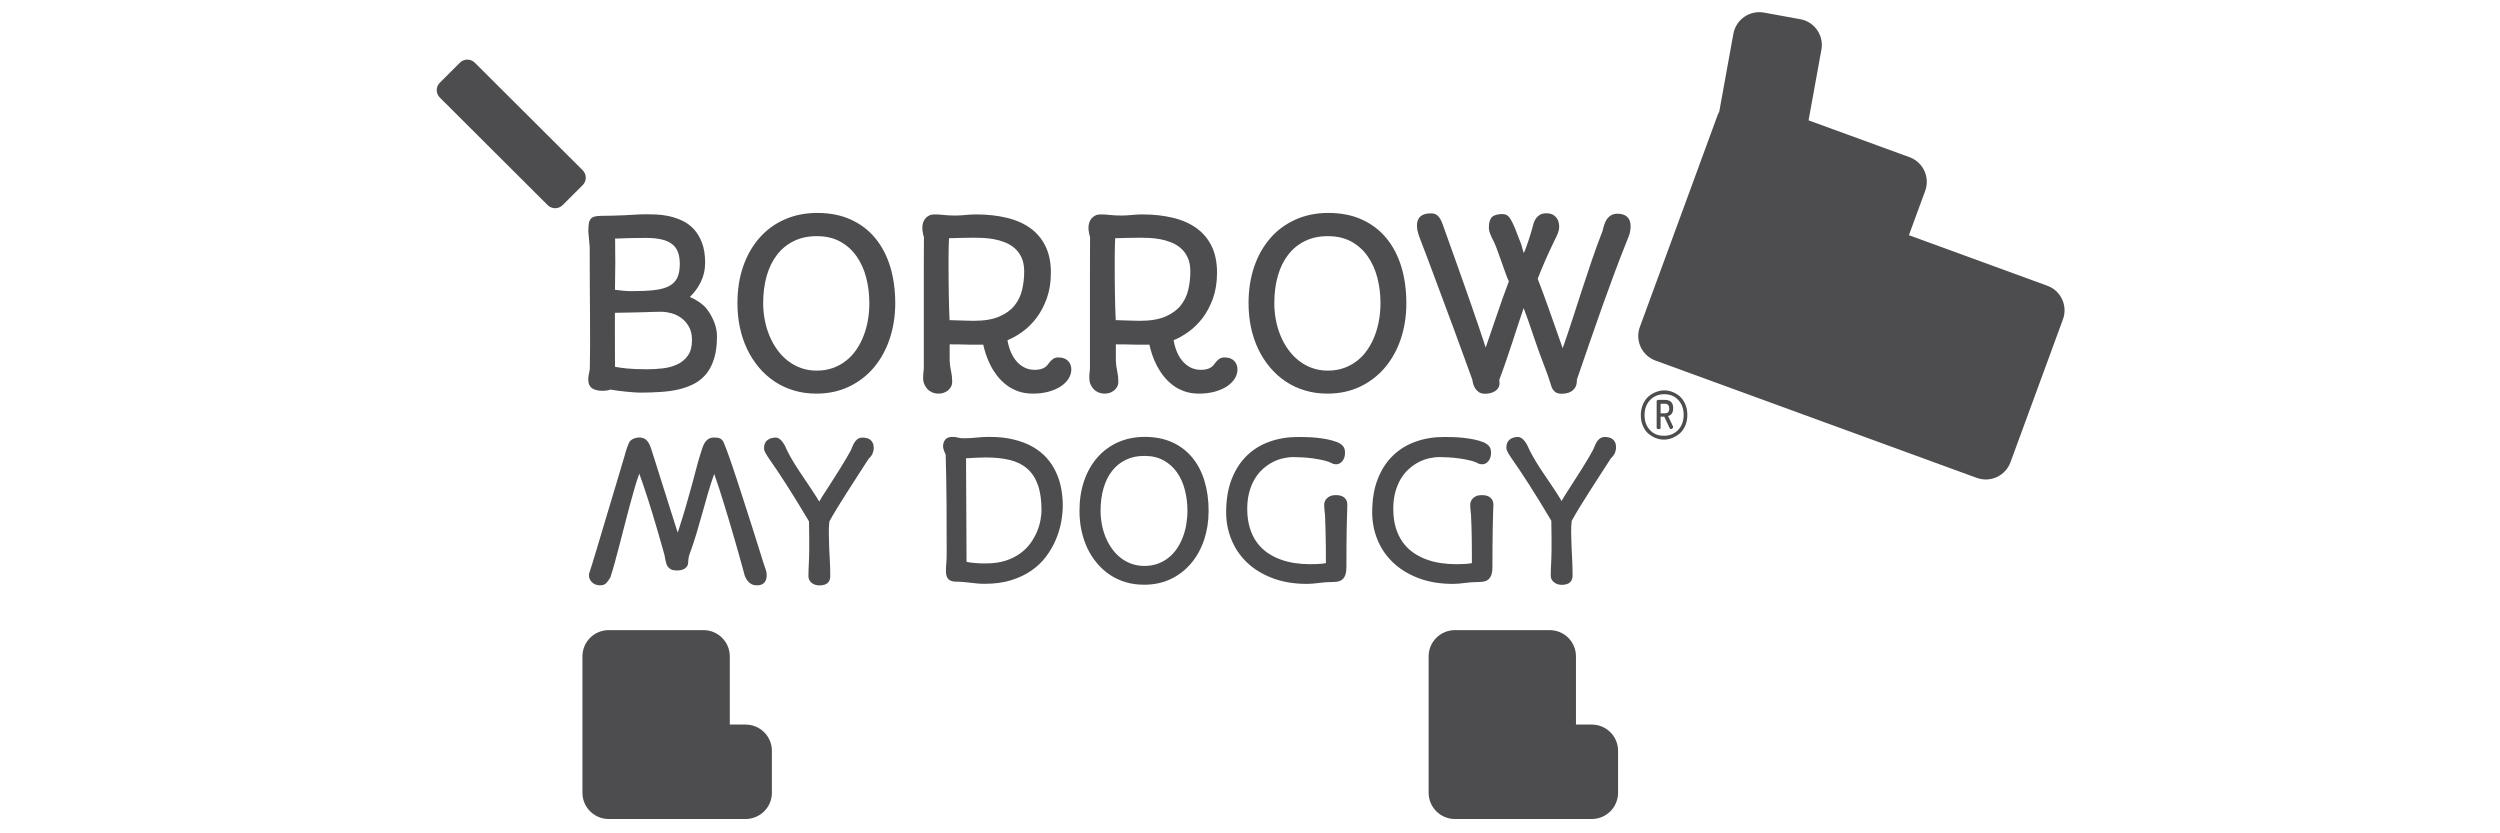 <?xml version="1.0" encoding="UTF-8"?> <svg xmlns="http://www.w3.org/2000/svg" xmlns:xlink="http://www.w3.org/1999/xlink" width="300" zoomAndPan="magnify" viewBox="0 0 224.88 75" height="100" preserveAspectRatio="xMidYMid meet" version="1.0"><defs><clipPath id="9c0ca509ef"><path d="M 147 1.098 L 186 1.098 L 186 44 L 147 44 Z M 147 1.098 " clip-rule="nonzero"></path></clipPath><clipPath id="eb334f886c"><path d="M 128 56 L 146 56 L 146 73.809 L 128 73.809 Z M 128 56 " clip-rule="nonzero"></path></clipPath><clipPath id="7863b4b282"><path d="M 52 56 L 70 56 L 70 73.809 L 52 73.809 Z M 52 56 " clip-rule="nonzero"></path></clipPath><clipPath id="3eb44d56f1"><path d="M 39.102 5 L 53 5 L 53 19 L 39.102 19 Z M 39.102 5 " clip-rule="nonzero"></path></clipPath></defs><g clip-path="url(#9c0ca509ef)"><path fill="#4d4d4f" d="M 184.195 25.715 L 171.742 21.168 L 173.207 17.176 C 173.656 15.953 173.027 14.598 171.801 14.148 L 162.711 10.832 L 163.867 4.469 C 164.102 3.188 163.246 1.957 161.961 1.727 L 158.699 1.133 C 157.414 0.902 156.18 1.754 155.945 3.035 L 154.68 10.008 C 154.676 10.016 154.676 10.027 154.672 10.039 C 154.617 10.141 154.57 10.246 154.527 10.355 L 152.25 16.566 L 147.527 29.426 C 147.078 30.648 147.707 32.004 148.938 32.453 L 177.844 43.008 C 179.074 43.457 180.434 42.828 180.883 41.602 L 185.605 28.742 C 186.055 27.52 185.426 26.16 184.195 25.715 " fill-opacity="1" fill-rule="evenodd"></path></g><g clip-path="url(#eb334f886c)"><path fill="#4d4d4f" d="M 143.199 65.211 L 141.777 65.211 L 141.777 59.07 C 141.777 57.766 140.719 56.711 139.41 56.711 L 130.887 56.711 C 129.578 56.711 128.516 57.766 128.516 59.07 L 128.516 71.348 C 128.516 72.652 129.578 73.711 130.887 73.711 L 143.199 73.711 C 144.508 73.711 145.566 72.652 145.566 71.348 L 145.566 67.57 C 145.566 66.266 144.508 65.211 143.199 65.211 " fill-opacity="1" fill-rule="evenodd"></path></g><g clip-path="url(#7863b4b282)"><path fill="#4d4d4f" d="M 67.039 65.211 L 65.621 65.211 L 65.621 59.07 C 65.621 57.766 64.559 56.711 63.25 56.711 L 54.727 56.711 C 53.418 56.711 52.359 57.766 52.359 59.07 L 52.359 71.348 C 52.359 72.652 53.418 73.711 54.727 73.711 L 67.039 73.711 C 68.348 73.711 69.41 72.652 69.41 71.348 L 69.41 67.57 C 69.41 66.266 68.348 65.211 67.039 65.211 " fill-opacity="1" fill-rule="evenodd"></path></g><g clip-path="url(#3eb44d56f1)"><path fill="#4d4d4f" d="M 42.672 5.641 L 52.383 15.324 C 52.754 15.695 52.754 16.293 52.383 16.66 L 50.574 18.465 C 50.203 18.832 49.605 18.832 49.234 18.465 L 39.523 8.781 C 39.152 8.41 39.152 7.812 39.523 7.445 L 41.332 5.641 C 41.699 5.273 42.301 5.273 42.672 5.641 " fill-opacity="1" fill-rule="evenodd"></path></g><path fill="#4d4d4f" d="M 146.676 20.676 C 146.664 20.777 146.645 20.875 146.621 20.973 C 146.598 21.074 146.562 21.172 146.523 21.277 C 146.484 21.383 146.434 21.5 146.383 21.629 C 145.961 22.676 145.57 23.691 145.207 24.668 C 144.844 25.645 144.484 26.633 144.129 27.629 C 143.77 28.629 143.41 29.66 143.043 30.73 C 142.676 31.797 142.281 32.949 141.852 34.18 C 141.867 34.211 141.871 34.238 141.863 34.262 C 141.855 34.281 141.852 34.309 141.852 34.34 C 141.852 34.488 141.824 34.629 141.766 34.762 C 141.707 34.895 141.625 35.012 141.512 35.113 C 141.398 35.215 141.258 35.293 141.086 35.352 C 140.91 35.406 140.711 35.438 140.48 35.438 C 140.297 35.438 140.148 35.406 140.031 35.352 C 139.918 35.293 139.824 35.219 139.754 35.129 C 139.68 35.035 139.621 34.934 139.578 34.816 C 139.535 34.703 139.5 34.586 139.473 34.473 L 139.473 34.484 C 139.324 34.008 139.172 33.578 139.023 33.188 C 138.875 32.801 138.723 32.395 138.566 31.977 C 138.32 31.301 138.074 30.598 137.828 29.863 C 137.582 29.129 137.328 28.414 137.07 27.727 C 136.93 28.125 136.773 28.59 136.602 29.117 C 136.434 29.645 136.254 30.195 136.062 30.773 C 135.875 31.352 135.676 31.938 135.473 32.523 C 135.27 33.113 135.07 33.672 134.871 34.199 C 134.887 34.262 134.895 34.32 134.895 34.383 L 134.895 34.504 C 134.895 34.66 134.859 34.793 134.785 34.91 C 134.715 35.023 134.621 35.121 134.5 35.199 C 134.383 35.277 134.246 35.336 134.09 35.375 C 133.934 35.418 133.773 35.438 133.609 35.438 C 133.379 35.438 133.195 35.391 133.051 35.301 C 132.91 35.207 132.797 35.094 132.711 34.961 C 132.625 34.824 132.562 34.68 132.523 34.527 C 132.48 34.375 132.453 34.238 132.43 34.117 C 132.172 33.414 131.906 32.676 131.625 31.906 C 131.348 31.137 131.066 30.363 130.777 29.586 C 130.488 28.812 130.203 28.047 129.922 27.289 C 129.641 26.531 129.371 25.809 129.117 25.125 C 128.863 24.438 128.625 23.801 128.402 23.211 C 128.176 22.621 127.98 22.109 127.812 21.668 C 127.723 21.445 127.645 21.215 127.57 20.98 C 127.5 20.742 127.465 20.52 127.465 20.309 C 127.465 19.574 127.879 19.203 128.707 19.203 C 128.801 19.203 128.895 19.211 128.988 19.23 C 129.078 19.246 129.168 19.289 129.262 19.355 C 129.352 19.422 129.441 19.52 129.527 19.645 C 129.609 19.77 129.695 19.945 129.773 20.168 C 130.305 21.641 130.77 22.945 131.168 24.074 C 131.57 25.203 131.922 26.207 132.23 27.086 C 132.539 27.965 132.809 28.742 133.035 29.422 C 133.262 30.098 133.469 30.715 133.652 31.277 C 133.84 30.723 134.023 30.199 134.191 29.703 C 134.359 29.211 134.527 28.727 134.691 28.25 C 134.852 27.773 135.02 27.293 135.188 26.816 C 135.359 26.34 135.539 25.844 135.738 25.32 C 135.684 25.219 135.621 25.074 135.551 24.887 C 135.477 24.695 135.402 24.488 135.32 24.258 C 135.238 24.027 135.152 23.785 135.066 23.535 C 134.977 23.285 134.891 23.043 134.805 22.812 C 134.723 22.578 134.645 22.367 134.574 22.184 C 134.5 21.996 134.438 21.848 134.383 21.738 C 134.262 21.523 134.156 21.305 134.07 21.082 C 133.98 20.859 133.938 20.66 133.938 20.48 C 133.938 20.043 134.027 19.73 134.211 19.543 C 134.395 19.359 134.711 19.266 135.156 19.266 C 135.309 19.266 135.441 19.297 135.559 19.367 C 135.68 19.434 135.797 19.562 135.91 19.758 C 136.027 19.949 136.152 20.215 136.293 20.555 C 136.43 20.891 136.602 21.332 136.805 21.871 C 136.855 21.988 136.898 22.137 136.941 22.316 C 136.988 22.5 137.035 22.652 137.082 22.773 C 137.148 22.633 137.219 22.465 137.289 22.27 C 137.359 22.07 137.434 21.867 137.504 21.652 C 137.574 21.441 137.641 21.227 137.707 21.012 C 137.77 20.793 137.832 20.59 137.883 20.402 C 137.91 20.273 137.949 20.137 138 19.996 C 138.051 19.852 138.125 19.723 138.215 19.605 C 138.309 19.488 138.426 19.387 138.57 19.309 C 138.719 19.234 138.906 19.195 139.137 19.195 C 139.484 19.195 139.758 19.305 139.961 19.523 C 140.164 19.742 140.266 20.035 140.266 20.402 C 140.266 20.59 140.227 20.789 140.145 20.996 C 140.062 21.199 139.969 21.41 139.859 21.617 C 139.566 22.215 139.301 22.789 139.055 23.344 C 138.812 23.898 138.57 24.48 138.332 25.09 C 138.488 25.492 138.645 25.902 138.797 26.316 C 138.949 26.727 139.109 27.18 139.285 27.664 C 139.457 28.152 139.648 28.691 139.859 29.289 C 140.07 29.883 140.309 30.566 140.582 31.34 C 140.895 30.453 141.191 29.566 141.477 28.684 C 141.762 27.801 142.047 26.918 142.336 26.035 C 142.625 25.152 142.918 24.273 143.215 23.398 C 143.516 22.523 143.832 21.648 144.172 20.777 L 144.172 20.785 C 144.215 20.582 144.266 20.387 144.332 20.199 C 144.395 20.008 144.477 19.844 144.578 19.699 C 144.684 19.559 144.809 19.445 144.961 19.363 C 145.113 19.277 145.301 19.234 145.516 19.234 C 145.902 19.234 146.195 19.332 146.395 19.527 C 146.598 19.727 146.695 19.996 146.695 20.34 C 146.695 20.461 146.691 20.574 146.676 20.676 M 123.898 24.98 C 123.707 24.254 123.418 23.613 123.027 23.059 C 122.637 22.504 122.145 22.066 121.551 21.738 C 120.957 21.414 120.254 21.254 119.441 21.254 C 118.676 21.254 117.992 21.398 117.395 21.691 C 116.797 21.98 116.293 22.391 115.883 22.918 C 115.473 23.445 115.16 24.078 114.949 24.82 C 114.734 25.559 114.629 26.383 114.629 27.289 C 114.629 27.797 114.676 28.301 114.77 28.797 C 114.863 29.293 115.004 29.766 115.191 30.215 C 115.379 30.668 115.609 31.082 115.883 31.465 C 116.16 31.848 116.473 32.18 116.832 32.457 C 117.188 32.738 117.582 32.961 118.02 33.117 C 118.457 33.277 118.934 33.355 119.441 33.355 C 119.977 33.355 120.465 33.277 120.906 33.117 C 121.348 32.961 121.742 32.738 122.098 32.457 C 122.449 32.18 122.758 31.848 123.016 31.465 C 123.277 31.082 123.496 30.668 123.668 30.215 C 123.84 29.766 123.969 29.293 124.055 28.797 C 124.141 28.301 124.184 27.797 124.184 27.289 C 124.184 26.477 124.086 25.707 123.898 24.98 M 126.016 30.492 C 125.684 31.48 125.207 32.344 124.59 33.074 C 123.973 33.805 123.227 34.379 122.352 34.797 C 121.477 35.215 120.496 35.426 119.41 35.426 C 118.691 35.426 118.016 35.332 117.387 35.141 C 116.754 34.953 116.176 34.684 115.652 34.332 C 115.125 33.98 114.656 33.559 114.242 33.066 C 113.828 32.578 113.477 32.031 113.188 31.43 C 112.898 30.828 112.68 30.176 112.531 29.48 C 112.383 28.785 112.309 28.055 112.309 27.289 C 112.309 26.086 112.48 24.988 112.82 23.992 C 113.164 23 113.648 22.145 114.277 21.426 C 114.902 20.707 115.66 20.152 116.547 19.758 C 117.43 19.363 118.414 19.164 119.492 19.164 C 120.633 19.164 121.637 19.363 122.508 19.758 C 123.379 20.152 124.113 20.707 124.707 21.426 C 125.301 22.145 125.75 23 126.055 23.992 C 126.359 24.988 126.512 26.086 126.512 27.289 C 126.512 28.434 126.348 29.5 126.016 30.492 M 106.195 27.504 C 106.527 27.09 106.758 26.617 106.883 26.082 C 107.008 25.547 107.07 25 107.07 24.438 C 107.07 23.945 106.992 23.527 106.836 23.188 C 106.68 22.844 106.473 22.562 106.215 22.34 C 105.957 22.117 105.668 21.941 105.34 21.812 C 105.016 21.684 104.684 21.59 104.348 21.527 C 104.016 21.465 103.684 21.43 103.363 21.414 C 103.039 21.402 102.758 21.395 102.512 21.395 C 102.168 21.395 101.816 21.402 101.461 21.41 C 101.102 21.422 100.719 21.43 100.305 21.438 C 100.293 21.691 100.281 21.926 100.281 22.137 C 100.277 22.344 100.273 22.551 100.27 22.75 C 100.266 22.949 100.266 23.152 100.266 23.359 L 100.266 24.055 C 100.266 24.512 100.266 24.941 100.27 25.336 C 100.273 25.73 100.277 26.117 100.285 26.492 C 100.293 26.867 100.301 27.246 100.309 27.625 C 100.32 28.004 100.336 28.398 100.355 28.812 C 100.531 28.82 100.738 28.824 100.977 28.832 C 101.215 28.84 101.441 28.844 101.66 28.852 C 101.875 28.859 102.066 28.863 102.238 28.867 C 102.406 28.871 102.516 28.871 102.562 28.871 C 103.48 28.871 104.23 28.746 104.816 28.496 C 105.402 28.246 105.863 27.914 106.195 27.504 M 111.066 34.078 C 110.898 34.34 110.664 34.574 110.363 34.773 C 110.062 34.973 109.695 35.129 109.27 35.25 C 108.844 35.367 108.367 35.426 107.844 35.426 C 107.363 35.426 106.926 35.355 106.539 35.219 C 106.148 35.078 105.797 34.895 105.488 34.66 C 105.18 34.426 104.906 34.16 104.672 33.859 C 104.434 33.559 104.23 33.242 104.059 32.914 C 103.891 32.586 103.75 32.262 103.641 31.938 C 103.535 31.613 103.449 31.309 103.387 31.023 L 102.645 31.023 C 102.504 31.023 102.363 31.023 102.223 31.02 C 102.082 31.016 101.969 31.012 101.883 31.012 C 101.684 31.008 101.441 31 101.156 30.996 C 100.867 30.996 100.602 30.992 100.367 30.992 L 100.367 32.473 C 100.379 32.793 100.422 33.102 100.488 33.402 C 100.555 33.703 100.59 34.012 100.59 34.332 C 100.59 34.527 100.551 34.691 100.473 34.828 C 100.395 34.965 100.293 35.078 100.172 35.168 C 100.051 35.258 99.918 35.324 99.777 35.367 C 99.633 35.406 99.496 35.426 99.367 35.426 C 99.164 35.426 98.98 35.391 98.809 35.32 C 98.641 35.25 98.492 35.152 98.371 35.027 C 98.25 34.898 98.152 34.75 98.082 34.578 C 98.012 34.406 97.977 34.215 97.977 34.004 C 97.977 33.855 97.98 33.711 97.996 33.57 C 98.008 33.43 98.023 33.297 98.035 33.176 L 98.035 24.676 C 98.035 24.113 98.035 23.559 98.039 23.012 C 98.043 22.469 98.047 21.914 98.047 21.344 C 98.012 21.25 97.98 21.117 97.949 20.949 C 97.918 20.781 97.902 20.621 97.902 20.473 C 97.902 20.328 97.926 20.188 97.969 20.047 C 98.016 19.902 98.082 19.777 98.172 19.664 C 98.266 19.555 98.379 19.465 98.516 19.398 C 98.648 19.328 98.805 19.297 98.98 19.297 C 99.266 19.297 99.555 19.312 99.848 19.348 C 100.137 19.379 100.469 19.398 100.832 19.398 C 101.141 19.398 101.445 19.383 101.75 19.352 C 102.055 19.32 102.379 19.301 102.727 19.297 C 103.75 19.297 104.68 19.398 105.508 19.602 C 106.34 19.801 107.051 20.117 107.637 20.543 C 108.223 20.969 108.676 21.512 108.996 22.172 C 109.312 22.832 109.473 23.617 109.473 24.531 C 109.473 25.395 109.352 26.164 109.113 26.84 C 108.871 27.512 108.562 28.098 108.188 28.598 C 107.809 29.098 107.387 29.516 106.922 29.852 C 106.461 30.188 106.008 30.441 105.566 30.617 C 105.625 30.984 105.723 31.324 105.855 31.648 C 105.988 31.969 106.156 32.25 106.363 32.496 C 106.57 32.738 106.812 32.93 107.09 33.074 C 107.371 33.215 107.684 33.285 108.027 33.285 C 108.285 33.285 108.523 33.246 108.734 33.164 C 108.949 33.082 109.133 32.926 109.289 32.688 C 109.383 32.551 109.5 32.434 109.637 32.328 C 109.77 32.223 109.945 32.168 110.156 32.168 C 110.52 32.168 110.805 32.27 111.008 32.473 C 111.211 32.676 111.312 32.934 111.312 33.246 C 111.312 33.535 111.23 33.812 111.066 34.078 M 91.242 27.504 C 91.574 27.09 91.805 26.617 91.93 26.082 C 92.055 25.547 92.117 25 92.117 24.438 C 92.117 23.945 92.039 23.527 91.883 23.188 C 91.727 22.844 91.52 22.562 91.262 22.34 C 91.004 22.117 90.715 21.941 90.387 21.812 C 90.062 21.684 89.73 21.59 89.395 21.527 C 89.059 21.465 88.73 21.43 88.41 21.414 C 88.086 21.402 87.805 21.395 87.559 21.395 C 87.215 21.395 86.863 21.402 86.508 21.41 C 86.148 21.422 85.766 21.43 85.352 21.438 C 85.336 21.691 85.328 21.926 85.324 22.137 C 85.32 22.344 85.32 22.551 85.316 22.75 C 85.312 22.949 85.309 23.152 85.309 23.359 L 85.309 24.055 C 85.309 24.512 85.312 24.941 85.316 25.336 C 85.32 25.73 85.324 26.117 85.332 26.492 C 85.336 26.867 85.348 27.246 85.355 27.625 C 85.367 28.004 85.383 28.398 85.402 28.812 C 85.578 28.82 85.785 28.824 86.023 28.832 C 86.258 28.84 86.488 28.844 86.703 28.852 C 86.922 28.859 87.113 28.863 87.285 28.867 C 87.453 28.871 87.562 28.871 87.609 28.871 C 88.527 28.871 89.277 28.746 89.863 28.496 C 90.449 28.246 90.91 27.914 91.242 27.504 M 96.113 34.078 C 95.945 34.34 95.711 34.574 95.41 34.773 C 95.109 34.973 94.742 35.129 94.316 35.25 C 93.887 35.367 93.414 35.426 92.891 35.426 C 92.41 35.426 91.973 35.355 91.582 35.219 C 91.191 35.078 90.844 34.895 90.535 34.66 C 90.227 34.426 89.953 34.16 89.715 33.859 C 89.48 33.559 89.273 33.242 89.105 32.914 C 88.938 32.586 88.797 32.262 88.688 31.938 C 88.578 31.613 88.496 31.309 88.434 31.023 L 87.691 31.023 C 87.547 31.023 87.406 31.023 87.27 31.02 C 87.129 31.016 87.016 31.012 86.93 31.012 C 86.73 31.008 86.488 31 86.199 30.996 C 85.914 30.996 85.648 30.992 85.41 30.992 L 85.41 32.473 C 85.426 32.793 85.465 33.102 85.535 33.402 C 85.602 33.703 85.637 34.012 85.637 34.332 C 85.637 34.527 85.598 34.691 85.52 34.828 C 85.441 34.965 85.34 35.078 85.219 35.168 C 85.098 35.258 84.965 35.324 84.82 35.367 C 84.68 35.406 84.543 35.426 84.414 35.426 C 84.211 35.426 84.023 35.391 83.855 35.32 C 83.688 35.25 83.539 35.152 83.418 35.027 C 83.297 34.898 83.199 34.75 83.129 34.578 C 83.055 34.406 83.02 34.215 83.02 34.004 C 83.02 33.855 83.027 33.711 83.043 33.57 C 83.055 33.43 83.066 33.297 83.082 33.176 L 83.082 24.676 C 83.082 24.113 83.082 23.559 83.086 23.012 C 83.09 22.469 83.094 21.914 83.094 21.344 C 83.059 21.25 83.027 21.117 82.996 20.949 C 82.965 20.781 82.949 20.621 82.949 20.473 C 82.949 20.328 82.973 20.188 83.016 20.047 C 83.059 19.902 83.129 19.777 83.219 19.664 C 83.312 19.555 83.426 19.465 83.559 19.398 C 83.695 19.328 83.852 19.297 84.027 19.297 C 84.312 19.297 84.602 19.312 84.895 19.348 C 85.184 19.379 85.516 19.398 85.879 19.398 C 86.184 19.398 86.492 19.383 86.797 19.352 C 87.102 19.32 87.426 19.301 87.773 19.297 C 88.797 19.297 89.723 19.398 90.555 19.602 C 91.387 19.801 92.094 20.117 92.684 20.543 C 93.27 20.969 93.723 21.512 94.039 22.172 C 94.359 22.832 94.52 23.617 94.52 24.531 C 94.52 25.395 94.398 26.164 94.156 26.84 C 93.918 27.512 93.609 28.098 93.23 28.598 C 92.855 29.098 92.434 29.516 91.969 29.852 C 91.504 30.188 91.051 30.441 90.613 30.617 C 90.672 30.984 90.77 31.324 90.902 31.648 C 91.035 31.969 91.203 32.25 91.41 32.496 C 91.617 32.738 91.859 32.93 92.137 33.074 C 92.414 33.215 92.727 33.285 93.074 33.285 C 93.332 33.285 93.566 33.246 93.781 33.164 C 93.996 33.082 94.18 32.926 94.336 32.688 C 94.43 32.551 94.547 32.434 94.684 32.328 C 94.816 32.223 94.992 32.168 95.199 32.168 C 95.566 32.168 95.852 32.27 96.055 32.473 C 96.258 32.676 96.359 32.934 96.359 33.246 C 96.359 33.535 96.277 33.812 96.113 34.078 M 77.895 24.98 C 77.707 24.254 77.418 23.613 77.027 23.059 C 76.637 22.504 76.145 22.066 75.551 21.738 C 74.957 21.414 74.254 21.254 73.441 21.254 C 72.672 21.254 71.992 21.398 71.395 21.691 C 70.797 21.98 70.293 22.391 69.883 22.918 C 69.473 23.445 69.16 24.078 68.945 24.82 C 68.734 25.559 68.625 26.383 68.625 27.289 C 68.625 27.797 68.676 28.301 68.77 28.797 C 68.863 29.293 69.004 29.766 69.191 30.215 C 69.379 30.668 69.609 31.082 69.883 31.465 C 70.156 31.848 70.473 32.18 70.828 32.457 C 71.188 32.738 71.582 32.961 72.02 33.117 C 72.457 33.277 72.93 33.355 73.441 33.355 C 73.977 33.355 74.465 33.277 74.906 33.117 C 75.344 32.961 75.742 32.738 76.094 32.457 C 76.449 32.18 76.754 31.848 77.016 31.465 C 77.277 31.082 77.496 30.668 77.668 30.215 C 77.84 29.766 77.969 29.293 78.055 28.797 C 78.141 28.301 78.18 27.797 78.18 27.289 C 78.18 26.477 78.086 25.707 77.895 24.98 M 80.012 30.492 C 79.68 31.48 79.207 32.344 78.59 33.074 C 77.973 33.805 77.227 34.379 76.352 34.797 C 75.477 35.215 74.496 35.426 73.41 35.426 C 72.691 35.426 72.016 35.332 71.383 35.141 C 70.754 34.953 70.176 34.684 69.648 34.332 C 69.125 33.98 68.652 33.559 68.238 33.066 C 67.828 32.578 67.477 32.031 67.188 31.43 C 66.898 30.828 66.68 30.176 66.531 29.48 C 66.383 28.785 66.309 28.055 66.309 27.289 C 66.309 26.086 66.477 24.988 66.82 23.992 C 67.164 23 67.648 22.145 68.277 21.426 C 68.902 20.707 69.66 20.152 70.543 19.758 C 71.43 19.363 72.41 19.164 73.492 19.164 C 74.629 19.164 75.637 19.363 76.508 19.758 C 77.379 20.152 78.113 20.707 78.707 21.426 C 79.301 22.145 79.75 23 80.055 23.992 C 80.359 24.988 80.512 26.086 80.512 27.289 C 80.512 28.434 80.344 29.5 80.012 30.492 M 61.941 29.398 C 61.754 29.074 61.523 28.812 61.25 28.613 C 60.973 28.414 60.676 28.273 60.359 28.188 C 60.039 28.102 59.746 28.059 59.484 28.059 C 59.246 28.059 59.004 28.062 58.754 28.07 C 58.508 28.078 58.227 28.086 57.906 28.098 C 57.586 28.105 57.215 28.117 56.793 28.125 C 56.367 28.137 55.863 28.145 55.281 28.152 L 55.281 30.16 C 55.281 30.688 55.281 31.129 55.285 31.484 C 55.289 31.84 55.289 32.133 55.289 32.363 L 55.289 33.012 C 55.453 33.039 55.621 33.066 55.789 33.094 C 55.961 33.121 56.152 33.145 56.375 33.164 C 56.594 33.184 56.852 33.199 57.141 33.215 C 57.434 33.227 57.781 33.234 58.18 33.234 C 58.641 33.234 59.113 33.207 59.59 33.152 C 60.066 33.098 60.504 32.98 60.891 32.797 C 61.281 32.617 61.602 32.352 61.848 32.004 C 62.098 31.652 62.219 31.188 62.219 30.605 C 62.219 30.129 62.125 29.727 61.941 29.398 M 60.949 22.672 C 60.832 22.375 60.652 22.133 60.402 21.949 C 60.156 21.762 59.84 21.629 59.457 21.543 C 59.074 21.457 58.617 21.414 58.09 21.414 C 57.891 21.414 57.57 21.418 57.129 21.422 C 56.684 21.426 56.07 21.441 55.289 21.477 L 55.289 21.496 C 55.289 21.512 55.293 21.523 55.297 21.531 C 55.301 21.543 55.301 21.555 55.301 21.566 C 55.312 22.266 55.32 22.973 55.316 23.688 C 55.312 24.406 55.305 25.16 55.289 25.949 L 55.289 26.082 C 55.543 26.117 55.797 26.145 56.055 26.168 C 56.312 26.191 56.543 26.203 56.746 26.203 C 57.555 26.203 58.234 26.176 58.793 26.113 C 59.348 26.051 59.797 25.934 60.145 25.754 C 60.492 25.574 60.738 25.324 60.891 25.008 C 61.043 24.688 61.121 24.273 61.121 23.758 C 61.121 23.332 61.062 22.973 60.949 22.672 M 64.23 32.203 C 64.07 32.75 63.844 33.211 63.555 33.586 C 63.262 33.961 62.91 34.262 62.496 34.492 C 62.082 34.723 61.617 34.898 61.105 35.027 C 60.594 35.152 60.039 35.234 59.438 35.273 C 58.836 35.316 58.207 35.336 57.551 35.336 C 57.434 35.336 57.27 35.328 57.062 35.316 C 56.852 35.301 56.621 35.281 56.371 35.258 C 56.117 35.234 55.859 35.207 55.598 35.172 C 55.332 35.137 55.086 35.102 54.863 35.062 C 54.695 35.137 54.465 35.172 54.172 35.172 C 53.805 35.172 53.512 35.109 53.293 34.984 C 53.07 34.859 52.941 34.656 52.898 34.371 C 52.871 34.188 52.879 33.996 52.914 33.789 C 52.953 33.582 52.988 33.398 53.023 33.234 C 53.035 32.523 53.043 31.805 53.047 31.07 C 53.051 30.336 53.047 29.535 53.043 28.668 C 53.035 27.805 53.027 26.848 53.023 25.797 C 53.016 24.75 53.012 23.555 53.012 22.219 L 52.891 20.848 C 52.891 20.562 52.902 20.328 52.93 20.148 C 52.957 19.965 53.012 19.82 53.098 19.711 C 53.184 19.602 53.301 19.527 53.453 19.488 C 53.605 19.449 53.805 19.426 54.051 19.426 C 54.391 19.426 54.723 19.422 55.059 19.41 C 55.391 19.402 55.727 19.391 56.062 19.375 C 56.41 19.363 56.75 19.344 57.086 19.32 C 57.422 19.297 57.77 19.285 58.129 19.285 C 58.367 19.285 58.664 19.293 59.02 19.305 C 59.375 19.32 59.75 19.367 60.141 19.453 C 60.531 19.535 60.918 19.668 61.309 19.844 C 61.699 20.02 62.047 20.27 62.359 20.594 C 62.668 20.918 62.918 21.328 63.109 21.828 C 63.305 22.324 63.402 22.934 63.402 23.656 C 63.402 24.281 63.27 24.852 63.016 25.371 C 62.758 25.895 62.426 26.348 62.027 26.73 C 62.195 26.801 62.359 26.879 62.516 26.965 C 62.672 27.055 62.812 27.145 62.938 27.234 C 63.062 27.324 63.172 27.414 63.262 27.496 C 63.355 27.582 63.426 27.652 63.473 27.707 C 63.762 28.062 64.004 28.469 64.188 28.918 C 64.375 29.367 64.469 29.812 64.469 30.254 C 64.469 31.008 64.391 31.66 64.23 32.203 " fill-opacity="1" fill-rule="evenodd"></path><path fill="#4d4d4f" d="M 78.492 40.758 C 78.438 40.93 78.309 41.113 78.109 41.301 C 77.773 41.828 77.434 42.352 77.094 42.875 C 76.758 43.398 76.434 43.898 76.125 44.383 C 75.816 44.867 75.531 45.328 75.262 45.762 C 74.996 46.195 74.77 46.59 74.582 46.938 C 74.547 47.258 74.531 47.613 74.535 48.008 C 74.539 48.402 74.547 48.812 74.566 49.242 C 74.586 49.668 74.609 50.105 74.629 50.547 C 74.652 50.992 74.664 51.418 74.664 51.836 C 74.664 51.945 74.648 52.055 74.617 52.16 C 74.586 52.262 74.535 52.355 74.465 52.434 C 74.391 52.508 74.293 52.57 74.164 52.617 C 74.035 52.664 73.879 52.688 73.691 52.688 C 73.539 52.688 73.406 52.668 73.285 52.621 C 73.168 52.578 73.062 52.52 72.973 52.445 C 72.887 52.371 72.816 52.281 72.77 52.184 C 72.723 52.082 72.699 51.98 72.699 51.867 C 72.699 51.668 72.703 51.488 72.707 51.332 C 72.715 51.176 72.719 51.012 72.727 50.844 C 72.738 50.672 72.746 50.488 72.754 50.281 C 72.762 50.078 72.766 49.824 72.77 49.527 C 72.773 49.227 72.773 48.867 72.77 48.449 C 72.766 48.027 72.762 47.52 72.75 46.922 C 72.344 46.238 71.977 45.629 71.641 45.09 C 71.309 44.551 71 44.059 70.719 43.617 C 70.434 43.176 70.168 42.77 69.922 42.398 C 69.676 42.031 69.438 41.684 69.203 41.352 C 69.059 41.141 68.938 40.953 68.844 40.785 C 68.75 40.621 68.703 40.469 68.703 40.336 C 68.703 40.023 68.797 39.785 68.988 39.625 C 69.184 39.465 69.434 39.383 69.742 39.383 C 69.867 39.383 69.977 39.418 70.082 39.492 C 70.184 39.562 70.277 39.656 70.363 39.77 C 70.449 39.883 70.527 40.012 70.602 40.152 C 70.672 40.293 70.738 40.434 70.793 40.57 C 70.977 40.938 71.172 41.289 71.383 41.633 C 71.594 41.977 71.812 42.316 72.039 42.648 C 72.262 42.984 72.492 43.32 72.723 43.664 C 72.957 44.004 73.184 44.352 73.406 44.703 L 73.672 45.145 L 73.93 44.703 C 74.555 43.746 75.09 42.906 75.543 42.18 C 75.996 41.457 76.332 40.879 76.555 40.453 L 76.547 40.453 C 76.602 40.309 76.66 40.172 76.719 40.043 C 76.781 39.914 76.852 39.801 76.93 39.703 C 77.008 39.605 77.094 39.527 77.195 39.469 C 77.293 39.414 77.414 39.383 77.551 39.383 C 77.676 39.383 77.797 39.395 77.918 39.422 C 78.043 39.445 78.152 39.492 78.25 39.566 C 78.344 39.637 78.422 39.734 78.484 39.859 C 78.547 39.984 78.578 40.148 78.578 40.348 C 78.578 40.445 78.551 40.582 78.492 40.758 M 68.918 52.035 C 68.895 52.16 68.848 52.273 68.781 52.371 C 68.715 52.465 68.621 52.543 68.508 52.598 C 68.391 52.652 68.246 52.68 68.074 52.68 C 67.852 52.68 67.668 52.637 67.523 52.543 C 67.379 52.453 67.262 52.34 67.172 52.207 C 67.078 52.074 67.008 51.93 66.957 51.777 C 66.906 51.621 66.867 51.477 66.84 51.344 C 66.734 50.957 66.617 50.527 66.484 50.055 C 66.352 49.582 66.207 49.086 66.059 48.562 C 65.91 48.043 65.754 47.516 65.594 46.973 C 65.43 46.434 65.273 45.906 65.113 45.391 C 64.957 44.871 64.801 44.379 64.648 43.914 C 64.496 43.449 64.352 43.031 64.219 42.652 C 64.008 43.242 63.816 43.836 63.645 44.434 C 63.473 45.035 63.301 45.637 63.133 46.242 C 62.965 46.852 62.789 47.457 62.609 48.062 C 62.426 48.668 62.227 49.27 62.004 49.867 C 61.961 49.977 61.93 50.102 61.91 50.23 C 61.891 50.367 61.879 50.477 61.879 50.566 C 61.879 50.719 61.848 50.848 61.789 50.945 C 61.727 51.047 61.648 51.125 61.551 51.184 C 61.453 51.242 61.344 51.281 61.223 51.309 C 61.102 51.332 60.977 51.344 60.855 51.344 C 60.648 51.344 60.484 51.316 60.359 51.258 C 60.234 51.199 60.137 51.121 60.059 51.02 C 59.984 50.922 59.93 50.809 59.895 50.684 C 59.859 50.559 59.828 50.43 59.805 50.297 C 59.797 50.223 59.781 50.145 59.77 50.07 C 59.754 49.996 59.738 49.918 59.715 49.844 C 59.621 49.512 59.516 49.145 59.402 48.742 C 59.289 48.34 59.168 47.922 59.039 47.488 C 58.914 47.055 58.781 46.613 58.645 46.168 C 58.508 45.723 58.375 45.289 58.238 44.867 C 58.102 44.441 57.969 44.039 57.836 43.656 C 57.707 43.277 57.586 42.934 57.477 42.629 C 57.336 43.004 57.195 43.445 57.047 43.953 C 56.898 44.461 56.75 44.996 56.598 45.562 C 56.445 46.129 56.293 46.711 56.141 47.312 C 55.988 47.91 55.836 48.492 55.691 49.059 C 55.543 49.625 55.398 50.16 55.262 50.664 C 55.121 51.168 54.992 51.605 54.871 51.977 C 54.742 52.191 54.617 52.363 54.492 52.488 C 54.367 52.617 54.18 52.68 53.938 52.68 C 53.793 52.68 53.66 52.656 53.543 52.609 C 53.422 52.562 53.316 52.5 53.23 52.414 C 53.141 52.332 53.07 52.238 53.02 52.129 C 52.973 52.02 52.945 51.906 52.945 51.785 C 52.945 51.684 52.961 51.598 52.988 51.527 C 53.031 51.41 53.109 51.176 53.219 50.82 C 53.324 50.469 53.457 50.027 53.617 49.508 C 53.773 48.984 53.953 48.391 54.148 47.734 C 54.348 47.074 54.555 46.379 54.773 45.645 C 54.992 44.914 55.219 44.16 55.449 43.391 C 55.68 42.625 55.906 41.867 56.125 41.117 L 56.125 41.125 C 56.164 40.973 56.207 40.816 56.254 40.656 C 56.305 40.5 56.352 40.355 56.398 40.223 C 56.445 40.09 56.492 39.973 56.539 39.879 C 56.586 39.781 56.625 39.715 56.66 39.684 C 56.75 39.59 56.867 39.512 57.016 39.457 C 57.168 39.402 57.312 39.375 57.457 39.375 C 57.652 39.375 57.812 39.41 57.941 39.48 C 58.07 39.547 58.18 39.652 58.27 39.785 C 58.363 39.922 58.441 40.09 58.512 40.289 C 58.582 40.488 58.656 40.715 58.73 40.969 L 60.82 47.586 L 60.938 47.934 C 61.238 47.016 61.492 46.191 61.699 45.469 C 61.91 44.742 62.09 44.098 62.242 43.531 C 62.395 42.961 62.527 42.461 62.641 42.031 C 62.754 41.598 62.867 41.211 62.977 40.871 C 63.035 40.699 63.09 40.523 63.145 40.348 C 63.199 40.168 63.27 40.008 63.355 39.863 C 63.441 39.723 63.555 39.602 63.691 39.512 C 63.824 39.422 64.008 39.375 64.234 39.375 C 64.43 39.375 64.598 39.402 64.742 39.461 C 64.887 39.52 65 39.652 65.086 39.855 C 65.125 39.949 65.164 40.047 65.203 40.148 C 65.242 40.246 65.289 40.371 65.348 40.523 C 65.406 40.676 65.477 40.871 65.559 41.102 C 65.641 41.336 65.746 41.629 65.867 41.988 C 65.988 42.348 66.133 42.785 66.301 43.293 C 66.469 43.801 66.664 44.414 66.895 45.125 C 67.125 45.836 67.391 46.66 67.688 47.598 C 67.984 48.535 68.32 49.605 68.699 50.812 C 68.766 50.992 68.82 51.145 68.859 51.27 C 68.902 51.398 68.93 51.516 68.938 51.629 C 68.949 51.77 68.945 51.906 68.918 52.035 " fill-opacity="1" fill-rule="evenodd"></path><path fill="#4d4d4f" d="M 145.305 40.703 C 145.246 40.879 145.121 41.059 144.922 41.246 C 144.582 41.773 144.242 42.297 143.906 42.82 C 143.566 43.344 143.242 43.848 142.934 44.332 C 142.625 44.812 142.34 45.273 142.074 45.707 C 141.809 46.141 141.578 46.535 141.391 46.883 C 141.355 47.203 141.34 47.559 141.344 47.953 C 141.348 48.348 141.359 48.758 141.379 49.188 C 141.398 49.613 141.418 50.051 141.441 50.492 C 141.461 50.938 141.473 51.363 141.473 51.781 C 141.473 51.891 141.457 52 141.43 52.105 C 141.398 52.207 141.348 52.301 141.273 52.379 C 141.203 52.457 141.102 52.516 140.973 52.566 C 140.848 52.609 140.688 52.637 140.5 52.637 C 140.352 52.637 140.215 52.613 140.098 52.57 C 139.977 52.523 139.871 52.465 139.785 52.391 C 139.695 52.316 139.625 52.227 139.578 52.129 C 139.531 52.027 139.508 51.926 139.508 51.812 C 139.508 51.613 139.512 51.438 139.516 51.277 C 139.523 51.121 139.531 50.957 139.539 50.789 C 139.547 50.621 139.555 50.434 139.562 50.227 C 139.57 50.023 139.578 49.77 139.578 49.473 C 139.582 49.172 139.582 48.812 139.578 48.395 C 139.578 47.973 139.57 47.465 139.559 46.867 C 139.152 46.184 138.785 45.574 138.453 45.035 C 138.117 44.496 137.812 44.004 137.527 43.562 C 137.246 43.121 136.98 42.715 136.734 42.348 C 136.484 41.977 136.246 41.629 136.012 41.297 C 135.867 41.086 135.75 40.898 135.652 40.73 C 135.559 40.566 135.512 40.418 135.512 40.285 C 135.512 39.969 135.609 39.73 135.801 39.57 C 135.992 39.41 136.242 39.328 136.555 39.328 C 136.676 39.328 136.789 39.367 136.891 39.438 C 136.992 39.508 137.086 39.602 137.172 39.715 C 137.258 39.828 137.34 39.957 137.41 40.098 C 137.484 40.238 137.547 40.379 137.602 40.516 C 137.785 40.883 137.98 41.234 138.195 41.578 C 138.406 41.922 138.621 42.262 138.848 42.594 C 139.07 42.93 139.301 43.27 139.535 43.609 C 139.766 43.949 139.996 44.297 140.215 44.648 L 140.484 45.09 L 140.742 44.648 C 141.363 43.691 141.898 42.852 142.352 42.125 C 142.805 41.402 143.141 40.824 143.363 40.398 L 143.355 40.398 C 143.41 40.258 143.469 40.117 143.531 39.988 C 143.59 39.859 143.66 39.746 143.738 39.648 C 143.816 39.551 143.906 39.473 144.004 39.418 C 144.105 39.359 144.223 39.328 144.363 39.328 C 144.484 39.328 144.605 39.34 144.73 39.367 C 144.852 39.391 144.961 39.441 145.059 39.512 C 145.156 39.582 145.234 39.68 145.297 39.805 C 145.355 39.93 145.387 40.094 145.387 40.293 C 145.387 40.391 145.359 40.527 145.305 40.703 M 132.395 48.277 C 132.387 47.977 132.383 47.703 132.375 47.457 C 132.363 47.207 132.355 46.941 132.344 46.66 C 132.344 46.461 132.332 46.258 132.301 46.055 C 132.273 45.855 132.262 45.637 132.262 45.406 C 132.262 45.32 132.277 45.23 132.316 45.137 C 132.352 45.039 132.41 44.949 132.488 44.863 C 132.57 44.777 132.676 44.703 132.809 44.645 C 132.945 44.586 133.109 44.559 133.309 44.559 C 133.637 44.559 133.891 44.633 134.07 44.785 C 134.25 44.938 134.344 45.145 134.344 45.406 C 134.344 45.516 134.34 45.621 134.336 45.727 C 134.328 45.828 134.324 45.938 134.324 46.051 C 134.32 46.23 134.312 46.445 134.305 46.695 C 134.297 46.949 134.289 47.27 134.285 47.66 C 134.277 48.051 134.273 48.523 134.266 49.078 C 134.262 49.633 134.258 50.301 134.258 51.074 C 134.254 51.391 134.211 51.637 134.133 51.812 C 134.055 51.992 133.949 52.121 133.816 52.207 C 133.684 52.293 133.531 52.344 133.355 52.359 C 133.18 52.379 133 52.387 132.809 52.387 C 132.648 52.387 132.48 52.395 132.301 52.41 C 132.125 52.426 131.945 52.445 131.762 52.469 C 131.578 52.492 131.398 52.512 131.223 52.527 C 131.051 52.543 130.883 52.551 130.73 52.551 C 129.547 52.551 128.5 52.379 127.594 52.027 C 126.688 51.68 125.926 51.211 125.309 50.621 C 124.691 50.031 124.227 49.348 123.91 48.57 C 123.594 47.793 123.438 46.973 123.438 46.109 C 123.438 44.977 123.598 43.984 123.926 43.141 C 124.254 42.293 124.707 41.586 125.285 41.023 C 125.863 40.457 126.543 40.035 127.332 39.754 C 128.121 39.469 128.977 39.328 129.906 39.328 C 130.145 39.328 130.414 39.332 130.711 39.34 C 131.012 39.348 131.32 39.371 131.633 39.402 C 131.945 39.438 132.254 39.484 132.562 39.543 C 132.867 39.605 133.148 39.688 133.41 39.785 C 133.613 39.863 133.789 39.973 133.926 40.117 C 134.066 40.262 134.133 40.469 134.133 40.738 C 134.133 41.055 134.055 41.309 133.898 41.5 C 133.738 41.691 133.555 41.785 133.344 41.785 C 133.297 41.785 133.242 41.781 133.168 41.77 C 133.098 41.758 133.035 41.738 132.984 41.711 C 132.77 41.594 132.508 41.5 132.199 41.43 C 131.891 41.355 131.574 41.301 131.246 41.254 C 130.918 41.211 130.598 41.18 130.289 41.164 C 129.977 41.148 129.711 41.137 129.488 41.137 C 129.184 41.137 128.871 41.176 128.547 41.25 C 128.227 41.324 127.91 41.441 127.602 41.602 C 127.293 41.766 127.004 41.969 126.73 42.219 C 126.453 42.465 126.215 42.762 126.008 43.105 C 125.805 43.449 125.641 43.844 125.516 44.289 C 125.395 44.734 125.336 45.234 125.336 45.785 C 125.336 46.434 125.41 47.008 125.562 47.504 C 125.715 48.004 125.926 48.438 126.191 48.805 C 126.457 49.172 126.77 49.48 127.133 49.734 C 127.492 49.984 127.883 50.188 128.301 50.344 C 128.723 50.5 129.16 50.609 129.613 50.676 C 130.066 50.742 130.523 50.777 130.98 50.777 C 131.18 50.777 131.406 50.77 131.656 50.762 C 131.91 50.754 132.16 50.73 132.41 50.684 C 132.41 50.141 132.41 49.68 132.406 49.297 C 132.402 48.918 132.398 48.574 132.395 48.277 M 119.25 48.277 C 119.246 47.977 119.238 47.703 119.23 47.457 C 119.223 47.207 119.211 46.941 119.203 46.66 C 119.203 46.461 119.188 46.258 119.16 46.055 C 119.133 45.855 119.117 45.637 119.117 45.406 C 119.117 45.32 119.137 45.23 119.172 45.137 C 119.207 45.039 119.266 44.949 119.348 44.863 C 119.43 44.777 119.535 44.703 119.668 44.645 C 119.801 44.586 119.969 44.559 120.168 44.559 C 120.496 44.559 120.75 44.633 120.93 44.785 C 121.109 44.938 121.199 45.145 121.199 45.406 C 121.199 45.516 121.195 45.621 121.191 45.727 C 121.188 45.828 121.184 45.938 121.184 46.051 C 121.176 46.23 121.172 46.445 121.164 46.695 C 121.152 46.949 121.148 47.27 121.141 47.66 C 121.137 48.051 121.129 48.523 121.125 49.078 C 121.121 49.633 121.117 50.301 121.117 51.074 C 121.109 51.391 121.07 51.637 120.992 51.812 C 120.914 51.992 120.809 52.121 120.676 52.207 C 120.543 52.293 120.387 52.344 120.215 52.359 C 120.039 52.379 119.855 52.387 119.668 52.387 C 119.508 52.387 119.336 52.395 119.16 52.41 C 118.984 52.426 118.801 52.445 118.617 52.469 C 118.438 52.492 118.258 52.512 118.082 52.527 C 117.906 52.543 117.742 52.551 117.586 52.551 C 116.406 52.551 115.359 52.379 114.453 52.027 C 113.543 51.68 112.781 51.211 112.168 50.621 C 111.551 50.031 111.086 49.348 110.77 48.57 C 110.453 47.793 110.293 46.973 110.293 46.109 C 110.293 44.977 110.457 43.984 110.785 43.141 C 111.113 42.293 111.566 41.586 112.141 41.023 C 112.719 40.457 113.402 40.035 114.191 39.754 C 114.977 39.469 115.836 39.328 116.762 39.328 C 117 39.328 117.27 39.332 117.57 39.34 C 117.871 39.348 118.176 39.371 118.488 39.402 C 118.805 39.438 119.113 39.484 119.418 39.543 C 119.723 39.605 120.008 39.688 120.266 39.785 C 120.473 39.863 120.645 39.973 120.785 40.117 C 120.922 40.262 120.992 40.469 120.992 40.738 C 120.992 41.055 120.914 41.309 120.754 41.5 C 120.598 41.691 120.41 41.785 120.199 41.785 C 120.156 41.785 120.098 41.781 120.027 41.77 C 119.953 41.758 119.895 41.738 119.844 41.711 C 119.625 41.594 119.363 41.5 119.055 41.43 C 118.746 41.355 118.43 41.301 118.102 41.254 C 117.773 41.211 117.457 41.18 117.145 41.164 C 116.836 41.148 116.566 41.137 116.348 41.137 C 116.039 41.137 115.727 41.176 115.406 41.25 C 115.082 41.324 114.77 41.441 114.461 41.602 C 114.152 41.766 113.859 41.969 113.586 42.219 C 113.312 42.465 113.07 42.762 112.867 43.105 C 112.66 43.449 112.496 43.844 112.375 44.289 C 112.254 44.734 112.191 45.234 112.191 45.785 C 112.191 46.434 112.27 47.008 112.422 47.504 C 112.574 48.004 112.781 48.438 113.051 48.805 C 113.316 49.172 113.629 49.48 113.988 49.734 C 114.352 49.984 114.742 50.188 115.16 50.344 C 115.578 50.5 116.016 50.609 116.473 50.676 C 116.926 50.742 117.383 50.777 117.836 50.777 C 118.035 50.777 118.262 50.77 118.516 50.762 C 118.766 50.754 119.02 50.73 119.27 50.684 C 119.27 50.141 119.266 49.68 119.266 49.297 C 119.262 48.918 119.258 48.574 119.25 48.277 M 106.574 44.082 C 106.422 43.484 106.184 42.961 105.863 42.508 C 105.543 42.055 105.141 41.695 104.656 41.43 C 104.172 41.164 103.594 41.031 102.93 41.031 C 102.301 41.031 101.742 41.148 101.258 41.387 C 100.766 41.625 100.355 41.961 100.02 42.391 C 99.684 42.824 99.43 43.344 99.254 43.949 C 99.078 44.555 98.992 45.227 98.992 45.969 C 98.992 46.383 99.031 46.797 99.109 47.203 C 99.184 47.609 99.301 47.996 99.453 48.363 C 99.605 48.73 99.793 49.074 100.02 49.387 C 100.242 49.699 100.504 49.969 100.793 50.199 C 101.086 50.43 101.41 50.609 101.766 50.738 C 102.125 50.867 102.512 50.934 102.93 50.934 C 103.367 50.934 103.766 50.867 104.129 50.738 C 104.488 50.609 104.812 50.43 105.102 50.199 C 105.391 49.969 105.641 49.699 105.855 49.387 C 106.07 49.074 106.246 48.73 106.387 48.363 C 106.531 47.996 106.637 47.609 106.703 47.203 C 106.773 46.797 106.809 46.383 106.809 45.969 C 106.809 45.305 106.73 44.676 106.574 44.082 M 108.309 48.59 C 108.035 49.398 107.645 50.102 107.141 50.699 C 106.637 51.297 106.027 51.77 105.309 52.113 C 104.594 52.457 103.793 52.625 102.902 52.625 C 102.316 52.625 101.766 52.551 101.246 52.395 C 100.73 52.238 100.258 52.02 99.828 51.73 C 99.398 51.441 99.012 51.098 98.676 50.695 C 98.336 50.297 98.051 49.848 97.812 49.355 C 97.578 48.863 97.398 48.332 97.277 47.762 C 97.152 47.191 97.094 46.594 97.094 45.969 C 97.094 44.984 97.234 44.086 97.512 43.273 C 97.793 42.457 98.191 41.758 98.703 41.172 C 99.219 40.586 99.836 40.129 100.559 39.805 C 101.285 39.484 102.09 39.32 102.969 39.32 C 103.902 39.32 104.727 39.484 105.438 39.805 C 106.152 40.129 106.75 40.586 107.238 41.172 C 107.723 41.758 108.09 42.457 108.34 43.273 C 108.59 44.086 108.715 44.984 108.715 45.969 C 108.715 46.906 108.578 47.777 108.309 48.59 M 93.344 43.633 C 93.125 43.023 92.805 42.535 92.379 42.168 C 91.957 41.801 91.434 41.547 90.816 41.395 C 90.195 41.246 89.484 41.172 88.68 41.172 C 88.574 41.172 88.445 41.176 88.293 41.18 C 88.141 41.184 87.98 41.191 87.812 41.195 C 87.648 41.203 87.48 41.211 87.316 41.223 C 87.152 41.234 87.008 41.242 86.883 41.246 L 86.93 50.559 C 87.047 50.594 87.188 50.621 87.352 50.637 C 87.516 50.656 87.68 50.672 87.848 50.684 C 88.012 50.695 88.172 50.703 88.316 50.707 C 88.465 50.707 88.578 50.707 88.664 50.707 C 89.352 50.707 89.953 50.625 90.469 50.453 C 90.984 50.281 91.43 50.055 91.797 49.781 C 92.168 49.504 92.473 49.191 92.719 48.84 C 92.961 48.492 93.152 48.141 93.297 47.789 C 93.438 47.434 93.535 47.094 93.59 46.766 C 93.648 46.441 93.676 46.16 93.676 45.93 C 93.676 45.008 93.566 44.246 93.344 43.633 M 95.445 46.988 C 95.348 47.52 95.188 48.051 94.965 48.57 C 94.742 49.094 94.453 49.594 94.098 50.074 C 93.742 50.551 93.305 50.977 92.785 51.34 C 92.262 51.707 91.652 51.996 90.957 52.215 C 90.258 52.434 89.461 52.543 88.562 52.543 C 88.352 52.543 88.145 52.535 87.934 52.516 C 87.727 52.496 87.516 52.473 87.305 52.449 C 87.094 52.422 86.883 52.402 86.668 52.383 C 86.453 52.363 86.238 52.352 86.016 52.352 C 85.676 52.352 85.434 52.273 85.293 52.121 C 85.145 51.965 85.074 51.73 85.074 51.414 C 85.074 51.16 85.086 50.91 85.109 50.668 C 85.129 50.426 85.141 50.141 85.141 49.812 C 85.141 48.34 85.137 46.867 85.129 45.391 C 85.121 43.91 85.094 42.418 85.051 40.906 C 84.988 40.789 84.934 40.664 84.887 40.523 C 84.84 40.387 84.816 40.266 84.816 40.168 C 84.816 39.93 84.883 39.73 85.012 39.566 C 85.141 39.402 85.367 39.32 85.684 39.32 C 85.844 39.32 86 39.34 86.156 39.383 C 86.312 39.426 86.477 39.445 86.656 39.445 C 87.043 39.445 87.43 39.426 87.812 39.383 C 88.195 39.34 88.59 39.32 88.988 39.32 C 89.805 39.32 90.535 39.398 91.18 39.559 C 91.828 39.715 92.395 39.934 92.883 40.211 C 93.371 40.492 93.789 40.824 94.133 41.207 C 94.477 41.594 94.754 42.016 94.969 42.469 C 95.184 42.926 95.34 43.41 95.441 43.922 C 95.539 44.434 95.59 44.953 95.59 45.48 C 95.59 45.949 95.539 46.453 95.445 46.988 " fill-opacity="1" fill-rule="evenodd"></path><path fill="#4d4d4f" d="M 149.395 37.199 L 149.777 37.199 C 150.039 37.199 150.172 37.059 150.172 36.777 C 150.172 36.484 150.039 36.336 149.777 36.336 L 149.395 36.336 Z M 149.039 38.492 L 149.039 36.113 C 149.039 36.082 149.051 36.051 149.074 36.027 C 149.098 36 149.125 35.988 149.164 35.988 L 149.777 35.988 C 150.277 35.988 150.527 36.242 150.527 36.742 C 150.527 37.129 150.375 37.363 150.07 37.445 L 150.512 38.383 C 150.52 38.395 150.52 38.41 150.52 38.43 C 150.52 38.477 150.5 38.52 150.457 38.559 C 150.418 38.598 150.371 38.617 150.32 38.617 C 150.277 38.617 150.234 38.578 150.191 38.496 L 149.723 37.5 L 149.395 37.5 L 149.395 38.492 C 149.395 38.578 149.336 38.621 149.223 38.621 C 149.102 38.621 149.039 38.578 149.039 38.492 Z M 147.949 37.371 C 147.949 37.91 148.109 38.352 148.43 38.699 C 148.75 39.047 149.168 39.219 149.688 39.219 C 150.211 39.219 150.637 39.047 150.969 38.695 C 151.301 38.348 151.469 37.895 151.469 37.344 C 151.469 36.797 151.309 36.352 150.988 36.004 C 150.668 35.652 150.246 35.48 149.73 35.48 C 149.207 35.48 148.777 35.656 148.445 36.008 C 148.113 36.359 147.949 36.812 147.949 37.371 Z M 147.613 37.371 C 147.613 37.004 147.68 36.676 147.809 36.383 C 147.938 36.086 148.109 35.852 148.316 35.676 C 148.527 35.5 148.754 35.367 148.996 35.273 C 149.238 35.18 149.484 35.133 149.73 35.133 C 149.973 35.133 150.219 35.18 150.457 35.273 C 150.699 35.367 150.922 35.5 151.125 35.676 C 151.324 35.852 151.488 36.086 151.613 36.375 C 151.738 36.664 151.801 36.988 151.801 37.344 C 151.801 37.707 151.738 38.031 151.609 38.324 C 151.477 38.617 151.309 38.852 151.098 39.027 C 150.891 39.199 150.664 39.332 150.422 39.426 C 150.18 39.52 149.934 39.566 149.688 39.566 C 149.441 39.566 149.199 39.52 148.957 39.426 C 148.719 39.332 148.496 39.199 148.293 39.027 C 148.09 38.852 147.926 38.621 147.801 38.332 C 147.676 38.043 147.613 37.723 147.613 37.371 Z M 147.613 37.371 " fill-opacity="1" fill-rule="evenodd"></path></svg> 